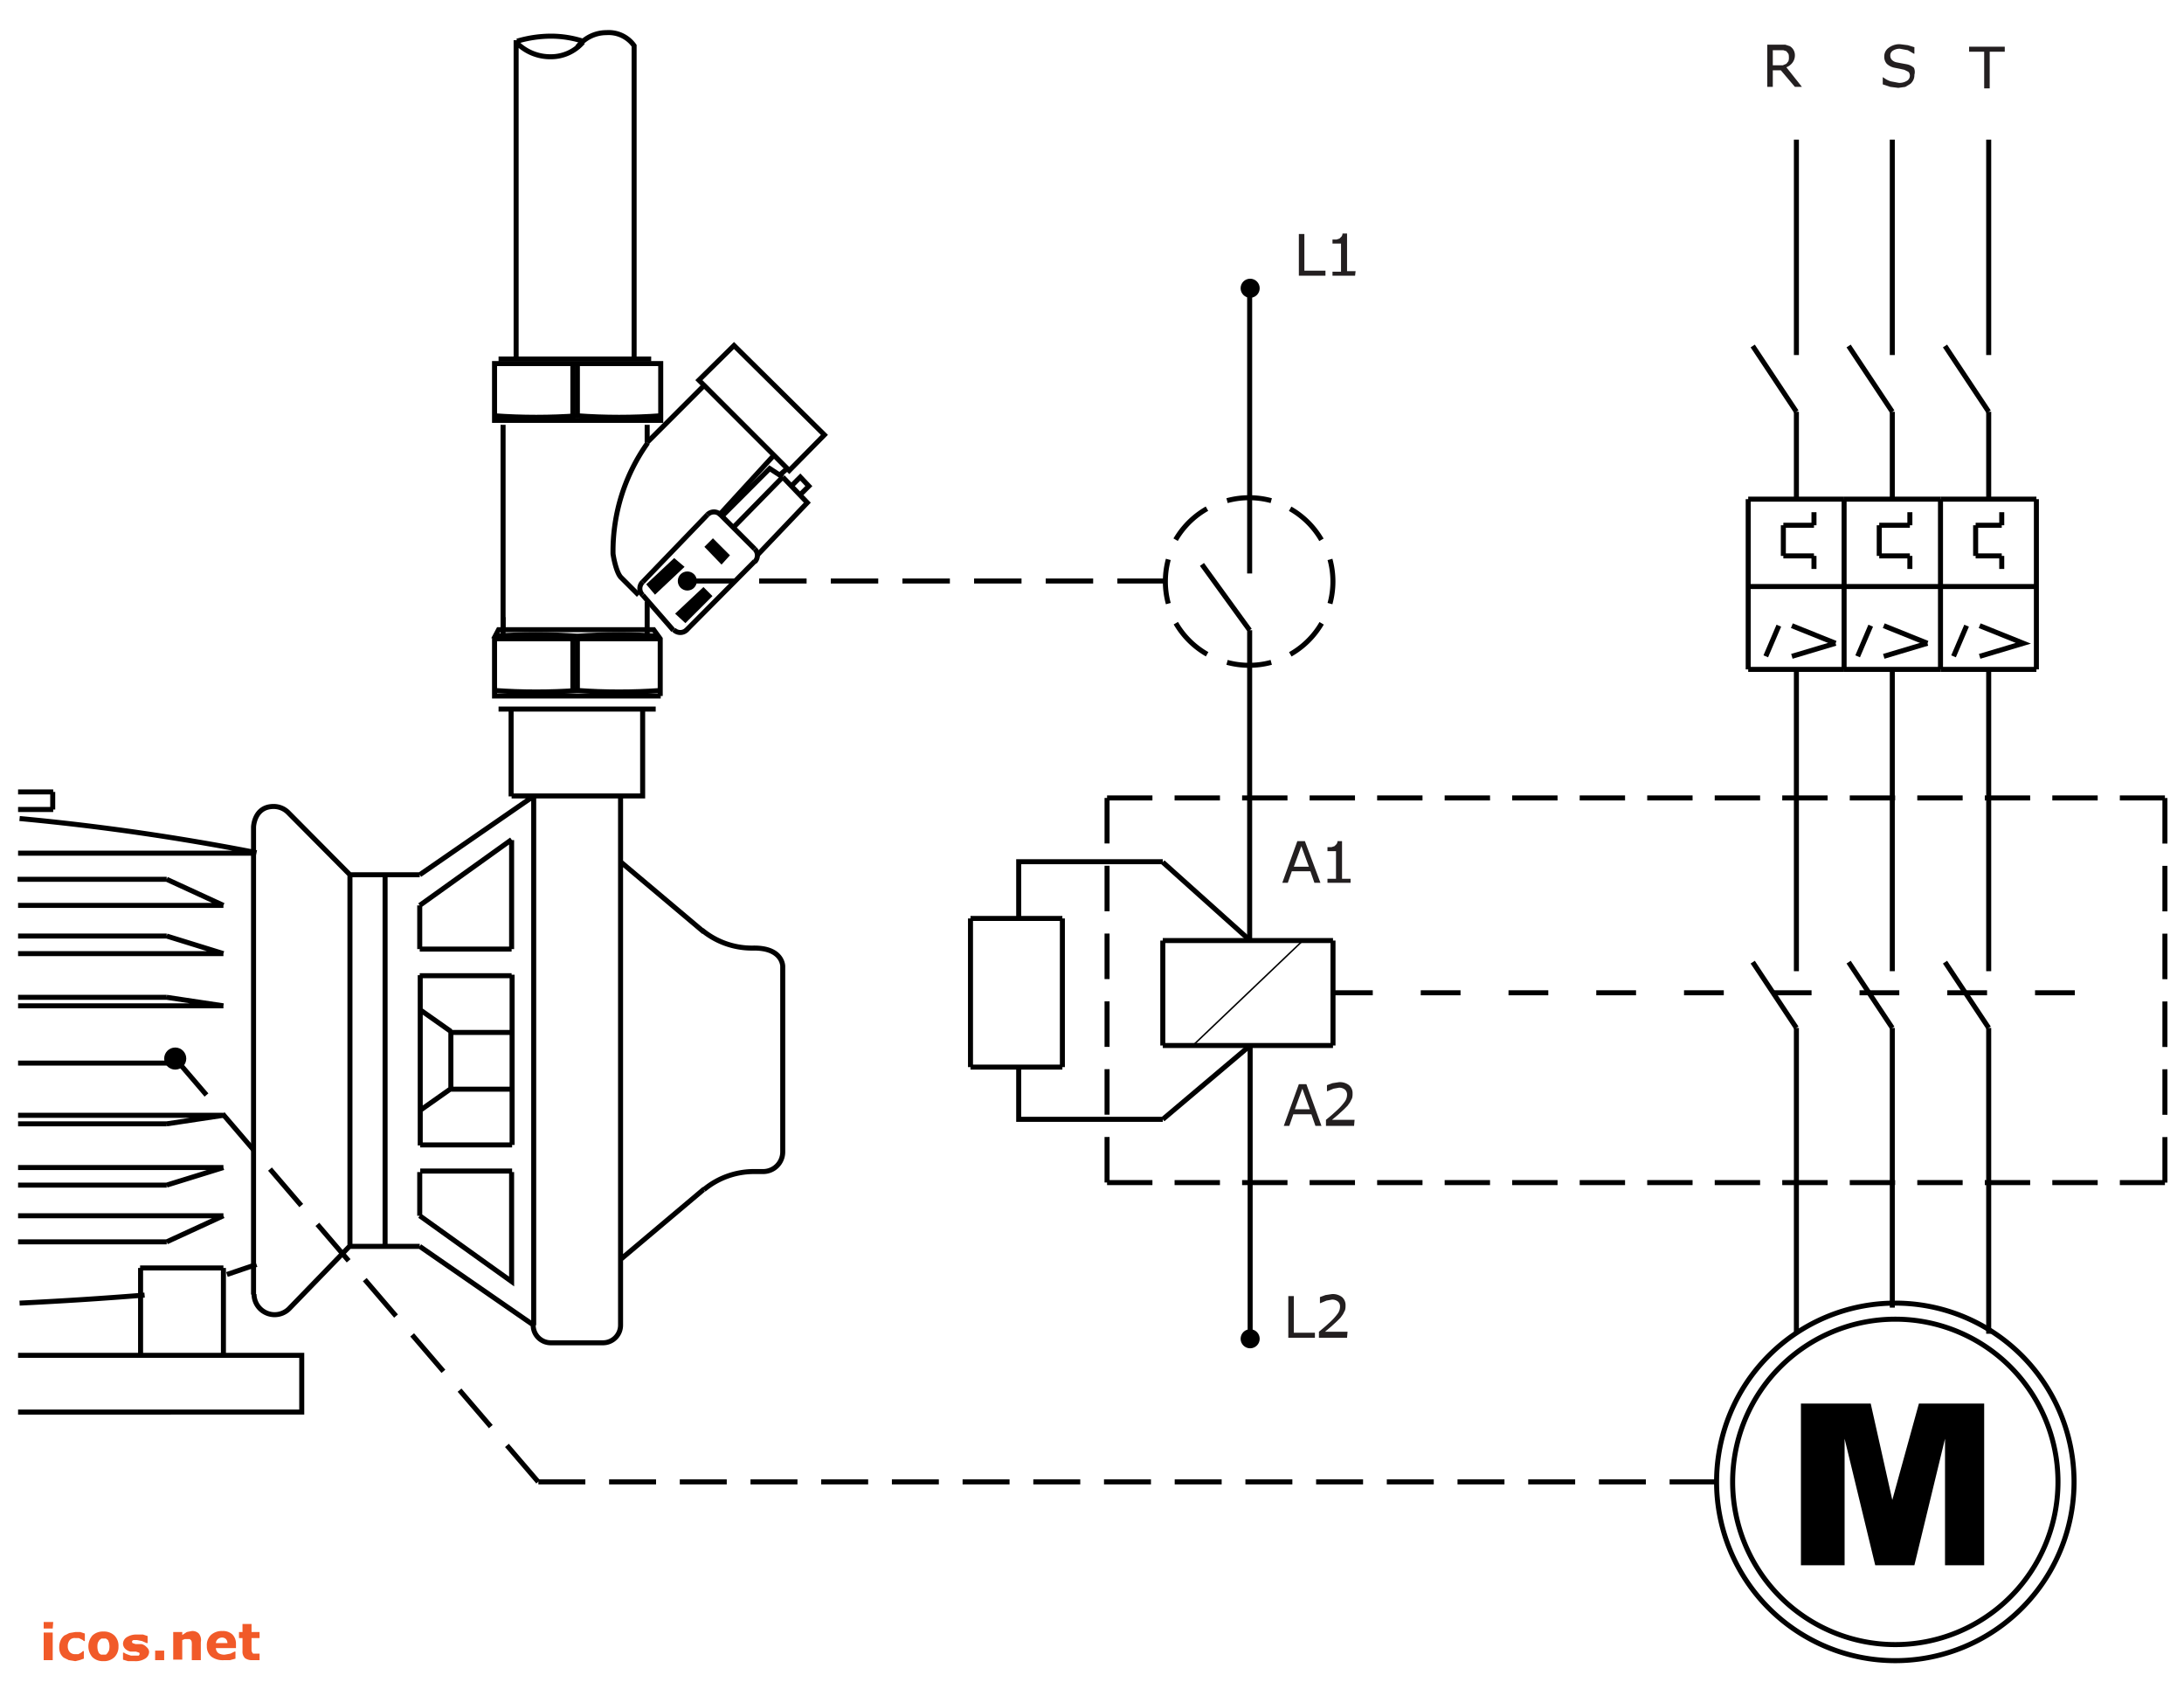 <svg xmlns="http://www.w3.org/2000/svg" viewBox="0 0 435 335"><path d="M358.9,17.3h-1.4l-2.8-3.3h-1.6v3.3H352V8.9h3.6l.9.3a2.1,2.1,0,0,1,.7.7,2.1,2.1,0,0,1,.3,1.1,2.4,2.4,0,0,1-.5,1.5,2.8,2.8,0,0,1-1.2.9Zm-2.6-6a1.5,1.5,0,0,0-.1-.6l-.4-.5-.6-.2h-2.1V13h2l.7-.3.4-.5A2.1,2.1,0,0,0,356.3,11.3Z" style="fill:#231f20"/><path d="M381.3,14.9a2.2,2.2,0,0,1-.2,1,2.3,2.3,0,0,1-.6.8l-1,.6-1.4.2-1.6-.2-1.5-.5V15.4h.1a4.6,4.6,0,0,0,1.5.8l1.6.3a2.8,2.8,0,0,0,1.6-.4,1.2,1.2,0,0,0,.6-1,1.1,1.1,0,0,0-.3-.8l-.8-.4-.9-.2-1-.2a3.1,3.1,0,0,1-1.6-.8,2.1,2.1,0,0,1-.5-1.5,2.1,2.1,0,0,1,.9-1.7,3.6,3.6,0,0,1,2.2-.7l1.6.2,1.3.4v1.3h-.1l-1.2-.7-1.6-.3a2.5,2.5,0,0,0-1.4.4,1.1,1.1,0,0,0-.5,1,1.2,1.2,0,0,0,.3.8,1.8,1.8,0,0,0,.9.5l1,.2,1.1.2a2.9,2.9,0,0,1,1.4.7A2,2,0,0,1,381.3,14.9Z" style="fill:#231f20"/><path d="M264,54.9h-5.3V46.6h1.1v7.3H264Z" style="fill:#231f20"/><path d="M269.9,54.9h-4.5v-.8h1.7V48.5h-1.7v-.8h.8l.6-.2.4-.4a1.1,1.1,0,0,0,.2-.6h.9v7.5h1.7Z" style="fill:#231f20"/><path d="M263.2,224.2H262l-.8-2.3h-3.6l-.8,2.3h-1.1l3-8.3h1.5Zm-2.3-3.3-1.5-4.1-1.5,4.1Z" style="fill:#231f20"/><path d="M269.7,224.2h-5.6V223l1.2-1,1.1-1a10.8,10.8,0,0,0,1.5-1.7,2.4,2.4,0,0,0,.4-1.3,1.3,1.3,0,0,0-.4-1,1.8,1.8,0,0,0-1.2-.4l-1.1.2-1.2.5h-.1v-1.2l1.1-.4,1.3-.2a3,3,0,0,1,2,.6,2.1,2.1,0,0,1,.7,1.7,3.1,3.1,0,0,1-.1.9l-.4.8-.5.7-.7.7-1.2,1.1-1.2,1h4.5Z" style="fill:#231f20"/><path d="M261.9,266.4h-5.3v-8.3h1.1v7.3h4.2Z" style="fill:#231f20"/><path d="M268.3,266.4h-5.6v-1.2l1.2-1,1.1-1a10.8,10.8,0,0,0,1.5-1.7,2.4,2.4,0,0,0,.4-1.3,1.3,1.3,0,0,0-.4-1,1.8,1.8,0,0,0-1.2-.4l-1.1.2-1.2.5h-.1v-1.2l1.1-.4,1.3-.2a3,3,0,0,1,2,.6,2.1,2.1,0,0,1,.7,1.7,3.1,3.1,0,0,1-.1.9l-.4.8-.5.7-.7.7-1.2,1.1-1.2,1h4.5Z" style="fill:#231f20"/><path d="M269,175h-1.7v-7.5h-.9a1.1,1.1,0,0,1-.2.6l-.4.4-.6.2h-.8v.8h1.7V175h-1.7v.8H269Zm-11.3-2.4,1.5-4.1,1.5,4.1Zm2.2-5.1h-1.5l-3,8.3h1.1l.8-2.3H261l.8,2.3H263Z" style="fill:#231f20"/><path d="M399.3,10.3h-3v7.3h-1.1V10.3h-3v-1h7.1Z" style="fill:#231f20"/><line x1="398.7" y1="113.3" x2="398.7" y2="110.7" style="fill:none;stroke:#000;stroke-miterlimit:10"/><line x1="393.5" y1="104.6" x2="398.7" y2="104.6" style="fill:none;stroke:#000;stroke-miterlimit:10"/><line x1="393.5" y1="110.7" x2="398.7" y2="110.7" style="fill:none;stroke:#000;stroke-miterlimit:10"/><line x1="393.5" y1="110.7" x2="393.5" y2="104.6" style="fill:none;stroke:#000;stroke-miterlimit:10"/><line x1="398.7" y1="104.6" x2="398.7" y2="102" style="fill:none;stroke:#000;stroke-miterlimit:10"/><line x1="405.6" y1="99.4" x2="405.6" y2="133.3" style="fill:none;stroke:#000;stroke-miterlimit:10"/><polyline points="394.3 124.6 403 128.1 394.3 130.7" style="fill:none;stroke:#000;stroke-miterlimit:10"/><line x1="391.7" y1="124.6" x2="389.1" y2="130.7" style="fill:none;stroke:#000;stroke-miterlimit:10"/><line x1="386.5" y1="99.4" x2="405.6" y2="99.4" style="fill:none;stroke:#000;stroke-miterlimit:10"/><line x1="386.5" y1="133.3" x2="405.6" y2="133.3" style="fill:none;stroke:#000;stroke-miterlimit:10"/><line x1="386.5" y1="133.3" x2="386.5" y2="99.4" style="fill:none;stroke:#000;stroke-miterlimit:10"/><line x1="367.3" y1="133.3" x2="367.3" y2="99.4" style="fill:none;stroke:#000;stroke-miterlimit:10"/><line x1="383.9" y1="128.1" x2="375.2" y2="130.7" style="fill:none;stroke:#000;stroke-miterlimit:10"/><line x1="372.6" y1="124.6" x2="370" y2="130.7" style="fill:none;stroke:#000;stroke-miterlimit:10"/><line x1="380.4" y1="104.6" x2="380.4" y2="102" style="fill:none;stroke:#000;stroke-miterlimit:10"/><line x1="380.4" y1="113.3" x2="380.4" y2="110.7" style="fill:none;stroke:#000;stroke-miterlimit:10"/><line x1="374.3" y1="104.6" x2="380.4" y2="104.6" style="fill:none;stroke:#000;stroke-miterlimit:10"/><line x1="374.3" y1="110.7" x2="380.4" y2="110.7" style="fill:none;stroke:#000;stroke-miterlimit:10"/><line x1="374.3" y1="110.7" x2="374.3" y2="104.6" style="fill:none;stroke:#000;stroke-miterlimit:10"/><line x1="375.2" y1="124.6" x2="383.9" y2="128.1" style="fill:none;stroke:#000;stroke-miterlimit:10"/><line x1="367.3" y1="133.3" x2="386.5" y2="133.3" style="fill:none;stroke:#000;stroke-miterlimit:10"/><line x1="367.3" y1="99.4" x2="386.5" y2="99.4" style="fill:none;stroke:#000;stroke-miterlimit:10"/><line x1="354.3" y1="124.6" x2="351.7" y2="130.7" style="fill:none;stroke:#000;stroke-miterlimit:10"/><line x1="365.6" y1="128.1" x2="356.9" y2="130.7" style="fill:none;stroke:#000;stroke-miterlimit:10"/><line x1="348.2" y1="133.3" x2="348.2" y2="99.4" style="fill:none;stroke:#000;stroke-miterlimit:10"/><line x1="356.9" y1="124.6" x2="365.6" y2="128.1" style="fill:none;stroke:#000;stroke-miterlimit:10"/><line x1="355.2" y1="110.7" x2="355.2" y2="104.6" style="fill:none;stroke:#000;stroke-miterlimit:10"/><line x1="355.2" y1="110.7" x2="361.3" y2="110.7" style="fill:none;stroke:#000;stroke-miterlimit:10"/><line x1="355.2" y1="104.6" x2="361.3" y2="104.6" style="fill:none;stroke:#000;stroke-miterlimit:10"/><line x1="361.3" y1="113.3" x2="361.3" y2="110.7" style="fill:none;stroke:#000;stroke-miterlimit:10"/><line x1="361.3" y1="104.6" x2="361.3" y2="102" style="fill:none;stroke:#000;stroke-miterlimit:10"/><line x1="348.2" y1="133.3" x2="367.3" y2="133.3" style="fill:none;stroke:#000;stroke-miterlimit:10"/><line x1="348.2" y1="99.4" x2="367.3" y2="99.4" style="fill:none;stroke:#000;stroke-miterlimit:10"/><line x1="348.2" y1="116.8" x2="405.6" y2="116.8" style="fill:none;stroke:#000;stroke-miterlimit:10"/><line x1="357.8" y1="99.4" x2="357.8" y2="82" style="fill:none;stroke:#000;stroke-miterlimit:10"/><line x1="376.9" y1="99.4" x2="376.9" y2="82" style="fill:none;stroke:#000;stroke-miterlimit:10"/><line x1="396.1" y1="99.4" x2="396.1" y2="82" style="fill:none;stroke:#000;stroke-miterlimit:10"/><line x1="396.1" y1="193.4" x2="396.1" y2="133.3" style="fill:none;stroke:#000;stroke-miterlimit:10"/><line x1="376.9" y1="193.4" x2="376.9" y2="133.3" style="fill:none;stroke:#000;stroke-miterlimit:10"/><line x1="357.8" y1="193.4" x2="357.8" y2="133.3" style="fill:none;stroke:#000;stroke-miterlimit:10"/><line x1="368.2" y1="191.6" x2="376.9" y2="204.7" style="fill:none;stroke:#000;stroke-miterlimit:10"/><line x1="357.8" y1="265.6" x2="357.8" y2="204.7" style="fill:none;stroke:#000;stroke-miterlimit:10"/><line x1="349.1" y1="191.6" x2="357.8" y2="204.7" style="fill:none;stroke:#000;stroke-miterlimit:10"/><line x1="396.1" y1="265.6" x2="396.1" y2="204.7" style="fill:none;stroke:#000;stroke-miterlimit:10"/><line x1="376.9" y1="260.4" x2="376.9" y2="204.7" style="fill:none;stroke:#000;stroke-miterlimit:10"/><line x1="387.4" y1="191.6" x2="396.1" y2="204.7" style="fill:none;stroke:#000;stroke-miterlimit:10"/><line x1="231.6" y1="208.2" x2="231.6" y2="187.3" style="fill:none;stroke:#000;stroke-miterlimit:10"/><line x1="231.6" y1="208.2" x2="265.5" y2="208.2" style="fill:none;stroke:#000;stroke-miterlimit:10"/><line x1="265.5" y1="187.3" x2="265.5" y2="208.2" style="fill:none;stroke:#000;stroke-miterlimit:10"/><line x1="231.6" y1="187.3" x2="265.5" y2="187.3" style="fill:none;stroke:#000;stroke-miterlimit:10"/><line x1="265.5" y1="197.7" x2="413.3" y2="197.7" style="fill:none;stroke:#000;stroke-miterlimit:10;stroke-dasharray:7.922,9.557"/><line x1="249" y1="267.4" x2="249" y2="208.2" style="fill:none;stroke:#000;stroke-miterlimit:10"/><line x1="100.2" y1="126.4" x2="100.2" y2="84.6" style="fill:none;stroke:#000;stroke-miterlimit:10"/><line x1="131.5" y1="127.2" x2="98.5" y2="127.2" style="fill:none;stroke:#000;stroke-miterlimit:10"/><polyline points="131.5 138.6 131.5 127.2 130.2 125.4 99.3 125.4 98.3 127.3" style="fill:none;stroke:#000;stroke-miterlimit:10"/><path d="M115,126.7q-4.1-.3-8.3-.3t-8.3.3" style="fill:none;stroke:#000;stroke-miterlimit:10"/><path d="M98.5,137.5q4.1.3,8.3.3t8.3-.3" style="fill:none;stroke:#000;stroke-miterlimit:10"/><line x1="154.1" y1="90.7" x2="143.4" y2="102.4" style="fill:none;stroke:#000;stroke-miterlimit:10"/><polyline points="155.9 95 153.3 93.3 143.7 102.9" style="fill:none;stroke:#000;stroke-miterlimit:10"/><line x1="156.8" y1="93.3" x2="155.4" y2="94.5" style="fill:none;stroke:#000;stroke-miterlimit:10"/><polyline points="159.6 98.3 161.1 96.8 159.4 95 157.6 96.8" style="fill:none;stroke:#000;stroke-miterlimit:10"/><path d="M131.1,126.7c-2.8-.2-5-.3-7.8-.3s-5.5.1-8.3.3" style="fill:none;stroke:#000;stroke-miterlimit:10"/><path d="M115,137.5q4.1.3,8.3.3t8.3-.3" style="fill:none;stroke:#000;stroke-miterlimit:10"/><path d="M127.6,117.6a.9.9,0,0,0-.3.6" style="fill:none;stroke:#000;stroke-miterlimit:10"/><line x1="128.9" y1="126.4" x2="128.9" y2="119.8" style="fill:none;stroke:#000;stroke-miterlimit:10"/><line x1="114.1" y1="127.2" x2="114.1" y2="137.7" style="fill:none;stroke:#000;stroke-miterlimit:10"/><line x1="115" y1="127.2" x2="115" y2="137.7" style="fill:none;stroke:#000;stroke-miterlimit:10"/><path d="M127.2,118.5l-3.5-3.5c-1-1-1.6-4.5-1.6-4.8A37.2,37.2,0,0,1,129,88.2" style="fill:none;stroke:#000;stroke-miterlimit:10"/><line x1="100.2" y1="125.5" x2="100.2" y2="122.9" style="fill:none;stroke:#000;stroke-miterlimit:10"/><polyline points="131.6 138.6 98.5 138.6 98.5 127.2" style="fill:none;stroke:#000;stroke-miterlimit:10"/><line x1="129.7" y1="71.5" x2="99.3" y2="71.5" style="fill:none;stroke:#000;stroke-miterlimit:10"/><path d="M98.5,82.8q4.1.3,8.3.3t8.3-.3" style="fill:none;stroke:#000;stroke-miterlimit:10"/><line x1="140.2" y1="76.8" x2="128.9" y2="88.1" style="fill:none;stroke:#000;stroke-miterlimit:10"/><path d="M116.1,8.2a20.9,20.9,0,0,0-6.3-1,23.8,23.8,0,0,0-6.8,1" style="fill:none;stroke:#000;stroke-miterlimit:10"/><path d="M115,82.8q4.1.3,8.3.3t8.3-.3" style="fill:none;stroke:#000;stroke-miterlimit:10"/><line x1="128.9" y1="88.1" x2="128.9" y2="84.6" style="fill:none;stroke:#000;stroke-miterlimit:10"/><line x1="115" y1="72.4" x2="115" y2="82.9" style="fill:none;stroke:#000;stroke-miterlimit:10"/><line x1="114.1" y1="72.4" x2="114.1" y2="82.9" style="fill:none;stroke:#000;stroke-miterlimit:10"/><path d="M102.8,71.5V8.5h.1a9.4,9.4,0,0,0,6.9,2.8,8.4,8.4,0,0,0,6.3-2.9" style="fill:none;stroke:#000;stroke-miterlimit:10"/><path d="M126.3,71.5V9.1a6.2,6.2,0,0,0-5.5-2.6A7.2,7.2,0,0,0,115,9.4" style="fill:none;stroke:#000;stroke-miterlimit:10"/><rect x="98.5" y="72.4" width="33.1" height="11.31" style="fill:none;stroke:#000;stroke-miterlimit:10"/><line x1="128" y1="115.9" x2="140.9" y2="102.5" style="fill:none;stroke:#000;stroke-miterlimit:10"/><line x1="136.7" y1="125.5" x2="150.3" y2="111.8" style="fill:none;stroke:#000;stroke-miterlimit:10"/><line x1="134.1" y1="125.5" x2="128" y2="118.5" style="fill:none;stroke:#000;stroke-miterlimit:10"/><line x1="143.3" y1="102.3" x2="150.3" y2="109.3" style="fill:none;stroke:#000;stroke-miterlimit:10"/><path d="M128,115.9a1.8,1.8,0,0,0,0,2.6" style="fill:none;stroke:#000;stroke-miterlimit:10"/><path d="M134.2,125.4a1.8,1.8,0,0,0,2.6,0" style="fill:none;stroke:#000;stroke-miterlimit:10"/><path d="M150.3,111.9a1.8,1.8,0,0,0,0-2.6" style="fill:none;stroke:#000;stroke-miterlimit:10"/><path d="M143.5,102.5a1.8,1.8,0,0,0-2.6,0" style="fill:none;stroke:#000;stroke-miterlimit:10"/><line x1="146" y1="105.1" x2="155.9" y2="95" style="fill:none;stroke:#000;stroke-miterlimit:10"/><polyline points="150.7 110.7 160.8 100.1 155.9 95" style="fill:none;stroke:#000;stroke-miterlimit:10"/><polygon points="382.2 279.5 376.9 298.7 372.6 279.5 358.7 279.5 358.7 311.7 367.4 311.7 367.4 286.5 373.5 311.7 381.3 311.7 387.4 286.5 387.4 311.7 395.2 311.7 395.2 279.5 382.2 279.5"/><path d="M247.6,266.6a1.4,1.4,0,1,0,1.4-1.4,1.4,1.4,0,0,0-1.4,1.4"/><circle cx="249" cy="266.6" r="1.4" style="fill:none;stroke:#000;stroke-miterlimit:10"/><path d="M247.6,57.4A1.4,1.4,0,1,0,249,56a1.4,1.4,0,0,0-1.4,1.4"/><circle cx="249" cy="57.4" r="1.4" style="fill:none;stroke:#000;stroke-miterlimit:10"/><path d="M231.6,222.9,249,208.2m-17.4-36.5L249,187.3m-46.1,25.2v10.4h28.7m-28.7-40V171.6h28.7m-20,11.3v29.6m-18.3,0V182.9m0,29.6h18.3m-18.3-29.6h18.3M396.1,70.7V27.8m-8.7,41.1L396.1,82M376.9,70.7V27.8m-8.7,41.1L376.9,82M357.8,70.7V27.8m-8.7,41.1L357.8,82" style="fill:none;stroke:#000;stroke-miterlimit:10"/><line x1="220.5" y1="158.9" x2="220.5" y2="235.5" style="fill:none;stroke:#000;stroke-miterlimit:10;stroke-dasharray:9.065,4.438"/><line x1="431.2" y1="235.5" x2="431.2" y2="158.9" style="fill:none;stroke:#000;stroke-miterlimit:10;stroke-dasharray:9.065,4.438"/><line x1="220.5" y1="158.9" x2="431.2" y2="158.9" style="fill:none;stroke:#000;stroke-miterlimit:10;stroke-dasharray:9.037,4.411"/><line x1="220.5" y1="235.5" x2="431.2" y2="235.5" style="fill:none;stroke:#000;stroke-miterlimit:10;stroke-dasharray:9.037,4.411"/><path d="M239.4,112.4l9.5,13.1m0-11.3V57.6m0,129.7V125.5" style="fill:none;stroke:#000;stroke-miterlimit:10"/><path d="M263.2,107.5a16.8,16.8,0,0,0-8.1-7.1" style="fill:none;stroke:#000;stroke-miterlimit:10;stroke-dasharray:8.883,4.257"/><path d="M240.4,101.3a16.8,16.8,0,0,0-7.2,8.1" style="fill:none;stroke:#000;stroke-miterlimit:10;stroke-dasharray:8.882,4.255"/><path d="M234.2,124.1a16.8,16.8,0,0,0,8.1,7.1" style="fill:none;stroke:#000;stroke-miterlimit:10;stroke-dasharray:8.883,4.257"/><path d="M257,130.3a16.8,16.8,0,0,0,7.2-8.1" style="fill:none;stroke:#000;stroke-miterlimit:10;stroke-dasharray:8.883,4.257"/><path d="M264.9,120.2a16.8,16.8,0,0,0,0-8.8m-20.5,20.5a16.8,16.8,0,0,0,8.8,0m-20.5-20.5a16.8,16.8,0,0,0,0,8.8m20.5-20.5a16.8,16.8,0,0,0-8.8,0" style="fill:none;stroke:#000;stroke-miterlimit:10"/><line x1="232" y1="115.7" x2="136.9" y2="115.7" style="fill:none;stroke:#000;stroke-miterlimit:10;stroke-dasharray:9.448,4.821"/><path d="M10.5,157.7v3.5m-7,13.9H33.2M3.6,161.2h7m-7-3.5h7m17.4,94.8v17.4M3.6,223.8H33.2M3.6,236H33.2M3.6,247.3H33.2M3.6,186.4H33.2M3.6,198.6H33.2M3.9,259.5q12.5-.6,24.9-1.6m40.9-83.7L57.4,161.8a4.1,4.1,0,0,0-2.9-1.2c-3.9,0-4,4.1-4,4.1v93.1m51.3-99.2V141.2m4.4,17.4L83.6,174.2m18.3-7L83.6,180.3m-13.9-6.1H83.6m18.3-15.7H128V141.2m-28.7,0h31.3M45.2,253.8l5.9-2m-6.6.7v17.4m25.2-21.8L57.6,260.6a4.1,4.1,0,0,1-7-2.9m-47,12.2H60.1v11.3H3.6m80.1-87v33.9m6.1-22.6v11.3m-6.1,4.3,6.1-4.3m-6.1-15.7,6.1,4.3m12.2-11.3v33.9m-18.3,0h18.3m-18.3,5.2h18.3M89.7,216.9h12.2M83.6,194.3h18.3M83.6,189h18.3M89.7,205.6h12.2m4.3,58.3a3.5,3.5,0,0,0,3.5,3.5m0,0h10.4a3.5,3.5,0,0,0,3.5-3.5h0V158.6M106.3,263.9,83.6,248.2m18.3-14.8v21.8L83.6,242.1m0-8.7v8.7m-13.9,6.1H83.6m40,2.6,16.5-13.9h.1a15.6,15.6,0,0,1,10-3.6H152a3.9,3.9,0,0,0,3.9-3.9v-37s0-3.7-5.9-3.6h-.2a15.6,15.6,0,0,1-10-3.6m-70.1-11v74m7-74v74m29.6-89.6V263.9m17.4-92.2,16.5,13.9m-38.3-18.3V189m-18.3-8.7V189M3.6,169.9h47m.5-.1Q27.6,165.2,3.9,163m-.3,37.3H44.5M3.6,189.9H44.5M3.6,180.3H44.5M33.2,223.8l11.3-1.7M33.2,236l11.3-3.5M33.2,247.3l11.3-5.2M27.9,252.5H44.5M33.2,175.1l11.3,5.2m-11.3,6.1,11.3,3.5m-11.3,8.7,11.3,1.7M3.6,211.7H34M3.6,222.1H44.5M3.6,232.5H44.5M3.6,242.1H44.5" style="fill:none;stroke:#000;stroke-miterlimit:10"/><path d="M135.5,115.7a1.4,1.4,0,1,0,1.4-1.4,1.4,1.4,0,0,0-1.4,1.4"/><circle cx="136.9" cy="115.7" r="1.4" style="fill:none;stroke:#000;stroke-miterlimit:10"/><line x1="341.9" y1="295.1" x2="107.2" y2="295.1" style="fill:none;stroke:#000;stroke-miterlimit:10;stroke-dasharray:9.354,4.728"/><line x1="34.9" y1="210.8" x2="107.2" y2="295.1" style="fill:none;stroke:#000;stroke-miterlimit:10;stroke-dasharray:9.562,4.936"/><path d="M33.2,210.8a1.7,1.7,0,1,0,1.7-1.7,1.7,1.7,0,0,0-1.7,1.7"/><circle cx="34.9" cy="210.8" r="1.7" style="fill:none;stroke:#000;stroke-miterlimit:10"/><path d="M146.2,68.8l-7,6.9,18,18,7-7.1ZM409.9,295.1a32.4,32.4,0,1,0-32.4,32.4A32.4,32.4,0,0,0,409.9,295.1Zm3.2,0a35.6,35.6,0,1,0-35.6,35.6A35.6,35.6,0,0,0,413.1,295.1Z" style="fill:none;stroke:#000;stroke-miterlimit:10"/><polygon points="129.4 116.4 130.5 117.7 135.6 112.9 134.3 111.8 129.4 116.4"/><polygon points="129.4 116.4 130.5 117.7 135.6 112.9 134.3 111.8 129.4 116.4" style="fill:none;stroke:#000;stroke-miterlimit:10"/><polygon points="135.2 122.2 136.5 123.4 141.2 118.7 140.1 117.6 135.2 122.2"/><polygon points="135.2 122.2 136.5 123.4 141.2 118.7 140.1 117.6 135.2 122.2" style="fill:none;stroke:#000;stroke-miterlimit:10"/><polygon points="142 107.9 144.7 110.6 143.7 111.7 141 108.9 142 107.9"/><polygon points="142 107.9 144.7 110.6 143.7 111.7 141 108.9 142 107.9" style="fill:none;stroke:#000;stroke-miterlimit:10"/><line x1="237.8" y1="208" x2="259.4" y2="187.4" style="fill:none;stroke:#000;stroke-miterlimit:10;stroke-width:0.296px"/><path d="M10.5,324.3H8.7V323h1.9Zm0,6.3H8.7v-5.5h1.8Z" style="fill:#f15a29"/><path d="M15,330.8l-1.3-.2-1-.5a2.4,2.4,0,0,1-.7-.9,3.1,3.1,0,0,1-.2-1.3,3.2,3.2,0,0,1,.3-1.3,2.5,2.5,0,0,1,.7-.9l1-.5L15,325h1l.9.3v1.5h-.2l-.2-.2-.4-.2-.4-.2H15a1.3,1.3,0,0,0-1.1.4,1.8,1.8,0,0,0-.4,1.2,1.7,1.7,0,0,0,.4,1.2,1.4,1.4,0,0,0,1.1.4h.6l.4-.2.3-.2.2-.2h.2v1.5l-.9.3Z" style="fill:#f15a29"/><path d="M23.6,327.9a2.9,2.9,0,0,1-.8,2.1,3,3,0,0,1-2.2.8,3,3,0,0,1-2.2-.8,3.3,3.3,0,0,1,0-4.3,3,3,0,0,1,2.2-.8,3,3,0,0,1,2.2.8A2.9,2.9,0,0,1,23.6,327.9Zm-2.2,1.3.3-.5a3.1,3.1,0,0,0,.1-.8,3.2,3.2,0,0,0-.1-.8l-.2-.5-.4-.3h-.9l-.4.3-.3.5a3.1,3.1,0,0,0-.1.8,3.2,3.2,0,0,0,.1.8l.2.5.4.3h1Z" style="fill:#f15a29"/><path d="M29.7,328.9a1.6,1.6,0,0,1-.8,1.4,3.6,3.6,0,0,1-2.1.5H25.5l-1-.3v-1.4h.2l.3.2.5.2.6.2h1.5a.4.4,0,0,0,.2-.3.3.3,0,0,0-.1-.3l-.6-.2H26a2.2,2.2,0,0,1-1.1-.6,1.5,1.5,0,0,1-.4-1,1.6,1.6,0,0,1,.8-1.3,3.5,3.5,0,0,1,2-.5h1.2l.9.3v1.4h-.2l-.9-.4-1-.2h-.7q-.3.1-.3.3a.4.4,0,0,0,.1.3l.6.2h1.2a2,2,0,0,1,1,.6A1.4,1.4,0,0,1,29.7,328.9Z" style="fill:#f15a29"/><path d="M32.7,330.6H30.9v-1.9h1.8Z" style="fill:#f15a29"/><path d="M40,330.6H38.2v-2.7a6.5,6.5,0,0,0,0-.7,1.4,1.4,0,0,0-.1-.5l-.3-.3h-1l-.5.2v3.9H34.5v-5.5h1.8v.6l.9-.6,1-.2a1.8,1.8,0,0,1,1.4.5A2.1,2.1,0,0,1,40,327Z" style="fill:#f15a29"/><path d="M47,328.2H43a1.3,1.3,0,0,0,.5,1,2.2,2.2,0,0,0,1.3.3l1.1-.2.8-.4h.2v1.4l-1.1.3H44.6a3.8,3.8,0,0,1-2.5-.7,2.6,2.6,0,0,1-.9-2.1,2.8,2.8,0,0,1,.8-2.2,3.2,3.2,0,0,1,2.3-.8,2.7,2.7,0,0,1,2,.7,2.6,2.6,0,0,1,.7,1.9Zm-1.7-1a1.2,1.2,0,0,0-.3-.8,1.1,1.1,0,0,0-.8-.3,1.3,1.3,0,0,0-.8.3,1.1,1.1,0,0,0-.4.8Z" style="fill:#f15a29"/><path d="M51.7,330.6H50.3a2.4,2.4,0,0,1-1.5-.4,1.8,1.8,0,0,1-.5-1.4v-2.6h-.7v-1.2h.7v-1.6h1.8v1.6h1.6v1.2H50.1v1.9c0,.2,0,.4,0,.5a1,1,0,0,0,.1.4l.2.3h1.3Z" style="fill:#f15a29"/></svg>